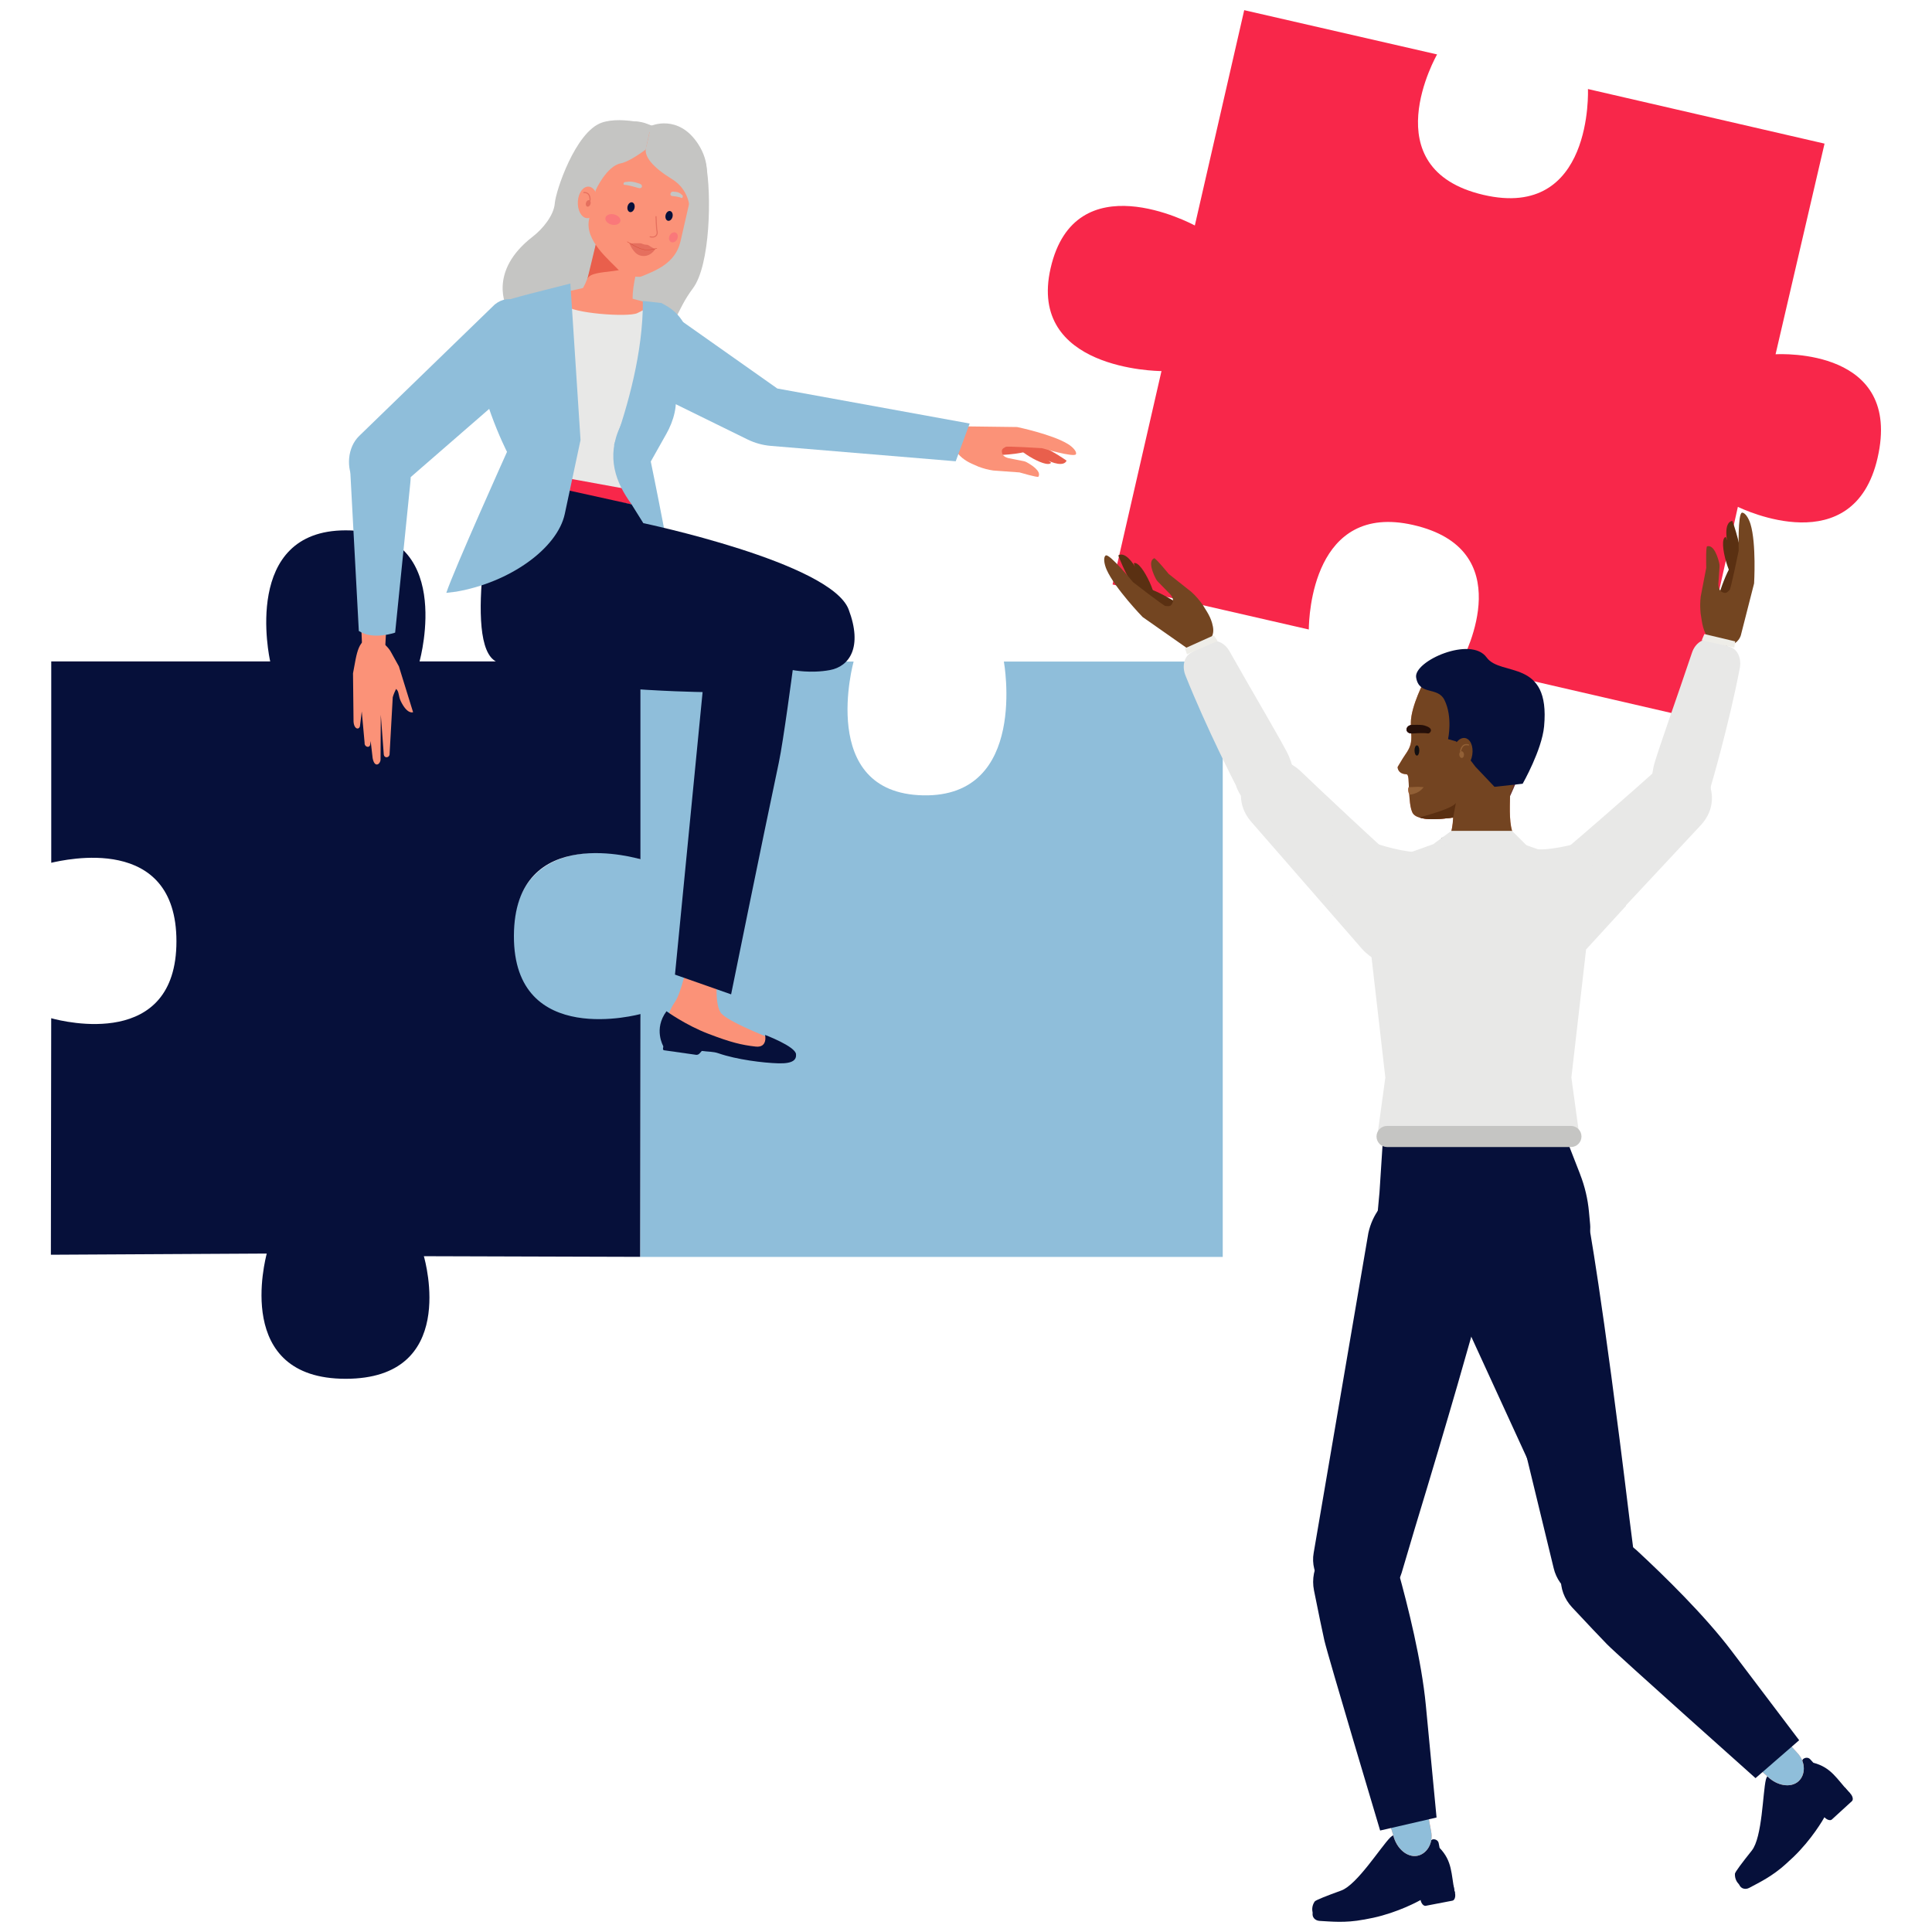 <svg id="Layer_1" data-name="Layer 1" xmlns="http://www.w3.org/2000/svg" viewBox="0 0 475 475">
  <defs>
    <style>
      .cls-1 {
        fill: #fb9278;
      }

      .cls-2 {
        fill: #fa787a;
      }

      .cls-3 {
        fill: #04071c;
      }

      .cls-4 {
        fill: #06103a;
      }

      .cls-5 {
        fill: #eeede8;
      }

      .cls-6 {
        fill: #f8274a;
      }

      .cls-7 {
        fill: #e95f4c;
      }

      .cls-8 {
        fill: #e56f5e;
      }

      .cls-9 {
        fill: #e8e8e7;
      }

      .cls-10 {
        fill: #f2a992;
      }

      .cls-11 {
        fill: #926036;
      }

      .cls-12 {
        fill: #744421;
      }

      .cls-13 {
        fill: #673033;
      }

      .cls-14 {
        fill: #734521;
      }

      .cls-15 {
        fill: #734421;
      }

      .cls-16 {
        fill: #8fbeda;
      }

      .cls-17 {
        fill: #c5c5c3;
      }

      .cls-18 {
        fill: #242424;
      }

      .cls-19 {
        fill: #250f09;
      }

      .cls-20 {
        fill: #110f11;
      }

      .cls-21 {
        fill: #181618;
      }

      .cls-22 {
        fill: #5a2f11;
      }

      .cls-23 {
        fill: #5a3012;
      }

      .cls-24 {
        fill: #501218;
      }

      .cls-25 {
        stroke: #d54c39;
        stroke-width: .09px;
      }

      .cls-25, .cls-26, .cls-27, .cls-28 {
        fill: none;
        stroke-linecap: round;
        stroke-linejoin: round;
      }

      .cls-26, .cls-27 {
        stroke-width: .3px;
      }

      .cls-26, .cls-28 {
        stroke: #e56f5e;
      }

      .cls-27 {
        stroke: #926036;
      }

      .cls-28 {
        stroke-width: .26px;
      }
    </style>
  </defs>
  <path class="cls-16" d="M126.2,228.59c1.47-26.69,33.4-17.59,31.18-17.03v-48.91h52.49s-8.99,32.32,17.04,32.89c26.01,.57,19.9-32.89,19.9-32.89h53.81v146.38H157.39v-58.98s-32.87,9.21-31.18-21.46Z"/>
  <path class="cls-4" d="M12.6,212.13v-49.52h53.83c-.23-1.02-6.98-32.22,18.56-32.22,26.82,0,18.44,31.2,18.16,32.22h54.31v48.65s-31.01-9.44-31.11,18.82c-.1,27.84,31.11,19.23,31.11,19.23l-.08,59.7-53.17-.16c.39,1.38,8.4,30.14-19.23,30.14s-19.72-29.4-19.4-30.79l-53.07,.29,.08-58.15c3.26,.9,30.79,7.68,30.79-18.91s-27.53-20.02-30.79-19.31Z"/>
  <path class="cls-6" d="M321.8,154.77l-48.27-11.07,12.03-52.47c-1.05,0-32.96-.4-27.26-25.29,5.99-26.14,34.53-11.01,35.46-10.5l12.14-52.94,47.42,10.88s-16.13,28.11,11.39,34.53c27.11,6.32,25.7-26.02,25.7-26.02l58.17,13.42-12.04,51.79c1.44-.07,31.25-1.45,25.08,25.48-5.88,25.64-33.07,12.65-34.35,12.03l-11.58,51.79-56.66-13.08c1.6-2.98,14.37-28.29-11.55-34.24-24.68-5.66-25.67,22.36-25.7,25.69Z"/>
  <g>
    <path class="cls-1" d="M350.37,167.01s-3.51,6.55-3.5,10.72c0,.8,.04,1.77,.1,2.7,.12,2.21-.19,3.28-1.46,5.09-.15,.21-.95,1.42-1.79,2.88-.05,.09-.12,.18-.1,.29,.05,.46,.36,1.61,2.16,1.67,.63,.02,.53,1.93,.61,3.33,.13,2.21,.22,5.37,1.09,6.43,1.94,2.35,10.67,.72,10.67,.72l4.87-14.77-12.64-19.07Z"/>
    <path class="cls-1" d="M363.83,214.49h-1.11c-3.4,0-10.49-2.78-10.49-5.49,6.55-1.26,5.18-10.1,4.32-19.01,0-2.75,2.78-4.99,6.18-4.99h1.11c3.4,0,7.45,3.19,7.45,5.94,.22,8.23-1.54,15.39,4.41,18.04,0,2.71-8.46,5.52-11.86,5.52Z"/>
    <path class="cls-1" d="M352.23,200.61c-3.06-2.3-3.42-4.51-3.42-10.03v-11.91c0-7.09,5.11-12.89,11.35-12.89h.62c6.24,0,11.35,5.8,11.35,12.89v13.32c0,5.56-6.1,6.18-10.14,8.28-.92,.48-8.28,1.46-9.76,.34Z"/>
    <path class="cls-1" d="M362.77,187.27c-.59,2.06-2.1,3.28-3.37,2.72-1.27-.56-1.82-2.69-1.23-4.75,.59-2.06,2.1-3.28,3.37-2.72,1.27,.56,1.82,2.69,1.23,4.75Z"/>
    <g>
      <path class="cls-26" d="M360.06,185.66s.2-2.02,1.93-1.56"/>
      <path class="cls-8" d="M360.89,186.45c.03,.46-.21,.84-.53,.86-.32,.02-.6-.33-.63-.79-.03-.46,.21-.84,.53-.86,.32-.02,.6,.33,.63,.79Z"/>
    </g>
    <path class="cls-7" d="M357.28,200.96s-5.79,1.01-8.32,0c0,0,8.05-2.02,8.98-3.54l-.66,3.54Z"/>
    <path class="cls-3" d="M347.77,184.51c0,.7,.26,1.26,.59,1.26,.33,0,.59-.57,.59-1.26,0-.7-.26-1.26-.59-1.26-.33,0-.59,.57-.59,1.26Z"/>
    <path class="cls-24" d="M351.09,180.33c-.95-.17-2.78-.07-3.72,0-2.16,.18-1.97-2.11-.1-2.11,1.81,0,2.52-.12,3.75,.45,1.52,.7,.46,1.73,.06,1.66Z"/>
    <path class="cls-8" d="M346.42,193.52c1.66,.04,1.09-.17,3.58,0,0,0-.84,1.5-3.25,1.84-.55,.08-.68-1.85-.33-1.84Z"/>
    <path class="cls-13" d="M355.64,172.09s-.78,9.65,2.51,13.67c0,0,1.26-10.66-2.51-13.67Z"/>
    <path class="cls-13" d="M371.25,195.76s5.91-12.12,5.32-20.17c-.59-8.05-21.3-4.68-21.3-4.68l4.57,21.96c.3,1.45,1.55,2.51,3.04,2.57l8.37,.32Z"/>
    <path class="cls-15" d="M350.37,167.01s-3.51,6.55-3.5,10.72c0,.8,.04,1.77,.1,2.7,.12,2.21-.19,3.28-1.46,5.09-.15,.21-.95,1.42-1.79,2.88-.05,.09-.12,.18-.1,.29,.05,.46,.36,1.61,2.16,1.67,.63,.02,.53,1.93,.61,3.33,.13,2.21,.22,5.37,1.09,6.43,1.94,2.35,10.67,.72,10.67,.72l4.87-14.77-12.64-19.07Z"/>
    <path class="cls-15" d="M363.83,214.49h-1.11c-3.4,0-10.49-2.78-10.49-5.49,6.55-1.26,5.18-10.1,4.32-19.01,0-2.75,2.78-4.99,6.18-4.99h1.11c3.4,0,7.45,3.19,7.45,5.94,.22,8.23-1.54,15.39,4.41,18.04,0,2.71-8.46,5.52-11.86,5.52Z"/>
    <path class="cls-15" d="M352.23,200.61c-3.06-2.3-3.42-4.51-3.42-10.03v-11.91c0-7.09,5.11-12.89,11.35-12.89h.62c6.24,0,11.35,5.8,11.35,12.89v13.32c0,5.56-6.1,6.18-10.14,8.28-.92,.48-8.28,1.46-9.76,.34Z"/>
    <path class="cls-22" d="M357.28,200.96s-5.79,1.01-8.32,0c0,0,8.05-2.02,8.98-3.54l-.66,3.54Z"/>
    <path class="cls-20" d="M347.77,184.51c0,.7,.26,1.26,.59,1.26,.33,0,.59-.57,.59-1.26,0-.7-.26-1.26-.59-1.26-.33,0-.59,.57-.59,1.26Z"/>
    <path class="cls-19" d="M351.09,180.33c-.95-.17-2.78-.07-3.72,0-2.16,.18-1.97-2.11-.1-2.11,1.81,0,2.52-.12,3.75,.45,1.52,.7,.46,1.73,.06,1.66Z"/>
    <path class="cls-11" d="M346.42,193.52c1.66,.04,1.09-.17,3.58,0,0,0-.84,1.5-3.25,1.84-.55,.08-.68-1.85-.33-1.84Z"/>
    <path class="cls-9" d="M306.69,190.38c1.41-2.04,3.57-3.34,5.91-3.55,1.84-.17,4.64,.24,7.55,3.13,1.22,1.21,20.27,19.27,30.51,28.07,4.21,3.62,5.16,11.09,2,15.67-.36,.52-.76,.99-1.21,1.41-2.1,1.98-4.84,3-7.73,2.87-2.88-.14-6.93-2.48-8.83-4.66l-27.33-31.35c-3.4-3.97-2.88-8.67-.86-11.58Z"/>
    <g>
      <g>
        <path class="cls-23" d="M278.76,138.47s2.25,8.5,4.54,9.37c2.29,.87-2.51-10.27-4.54-9.37"/>
        <path class="cls-23" d="M278.95,144.84s10.62,11.13,11.37,3.97c0,0-9.81-6.48-11.37-3.97"/>
        <path class="cls-23" d="M274.94,136.56s3.15,8.43,5.55,8.92c2.4,.49-2.55-10.83-5.55-8.92"/>
        <path class="cls-14" d="M291.61,159.19l-10.69-7.49s-6.8-7.03-8.84-11.63c-.65-1.47-.85-3.11-.23-3.5,.9-.57,6.71,6.55,6.71,6.55,0,0,7.76,6.03,8.02,5.88,.11-.06,1.01,.24,1.41-.29,.69-.9,.44-1.8-.33-2.66l-2.94-3c-.21-.21-.39-.46-.53-.72-.6-1.15-2.06-4.33-.43-5.08,.31-.14,3.58,3.86,3.58,3.86l5.62,4.46c1.06,.97,1.91,1.97,2.74,3.14l1.01,1.63c.54,.88,.99,1.81,1.28,2.8,.76,2.62,.03,3.67-1.48,5.32l-.12,.13c-1.23,1.34-3.25,1.59-4.78,.6"/>
      </g>
      <g>
        <path class="cls-9" d="M303.81,192.99s-7.12-13.79-12.36-26.94c-.88-2.21-.33-4.58,1.27-5.51l4.37-2.56c1.68-.98,3.96-.05,5.19,2.13,5.16,9.19,13.51,23.23,14.59,25.78,6.18,14.62-9.68,17.6-13.05,7.1Z"/>
        <polygon class="cls-5" points="291.84 160.87 291.32 159.4 298.43 156.2 299.36 157.58 291.84 160.87"/>
      </g>
    </g>
    <path class="cls-9" d="M419.46,191.27c-1.34-2.09-3.45-3.46-5.78-3.75-1.83-.23-4.64,.08-7.65,2.87-1.26,1.17-20.91,18.57-31.44,27.03-4.33,3.48-5.54,10.91-2.52,15.59,.34,.53,.73,1.02,1.16,1.45,2.03,2.05,4.74,3.16,7.63,3.12,2.89-.04,7.01-2.25,8.98-4.36l28.38-30.41c3.53-3.85,3.17-8.57,1.25-11.54Z"/>
    <g>
      <g>
        <path class="cls-23" d="M424.28,132s3.83,7.92,2.66,10.07c-1.17,2.15-4.79-9.42-2.66-10.07"/>
        <path class="cls-23" d="M428.28,136.96s-.79,15.36-6.03,10.42c0,0,3.22-11.31,6.03-10.42"/>
        <path class="cls-23" d="M425.92,128.06s3.11,8.45,1.61,10.38c-1.5,1.93-5.13-9.87-1.61-10.38"/>
        <path class="cls-14" d="M428.03,156.09l3.23-12.65s.58-9.76-.88-14.58c-.47-1.54-1.39-2.91-2.1-2.81-1.05,.16-.81,9.34-.81,9.34,0,0-1.96,9.63-2.25,9.68-.12,.02-.6,.84-1.26,.7-1.1-.23-1.51-1.08-1.48-2.23l.28-4.19c.02-.3,0-.6-.07-.9-.3-1.26-1.26-4.63-2.99-4.13-.33,.1-.2,5.27-.2,5.27l-1.36,7.05c-.18,1.43-.16,2.74-.03,4.17l.3,1.9c.16,1.02,.43,2.02,.85,2.95,1.13,2.48,2.37,2.81,4.59,3.07l.18,.02c1.81,.21,3.5-.91,4.01-2.66"/>
      </g>
      <g>
        <path class="cls-9" d="M420.71,193.04s4.38-14.89,7.04-28.79c.45-2.34-.54-4.56-2.29-5.17l-4.78-1.68c-1.84-.65-3.9,.7-4.69,3.07-3.33,10-8.87,25.36-9.45,28.07-3.31,15.52,12.83,15.45,14.16,4.5Z"/>
        <polygon class="cls-5" points="426.39 159.23 426.62 157.69 419.03 155.89 418.38 157.42 426.39 159.23"/>
      </g>
    </g>
    <g>
      <path class="cls-4" d="M350.53,468.56l6.56-1.26c.53-.1,.82-.92,.65-1.83-.17-.92-.75-1.58-1.28-1.48l-6.56,1.26c-.53,.1-.82,.92-.65,1.83,.17,.92,.75,1.58,1.28,1.48"/>
      <path class="cls-4" d="M353.94,454.32l-.23-1.18c-.12-.64-.8-1.05-1.51-.91-4.13,2.78-3.77,.2-7.54-1.13-.98-.34-2.11-.07-2.84,.65-2.33,2.31-8.17,11.65-12.08,13.06-3.67,1.33-6.28,2.36-6.51,2.69-1.45,2.09-.17,5.04,2.49,4.64,7.79-1.17,16.42-1.92,22.51-5.3l1.3-.73,8.13-.81c-.92-4.73-.56-7.66-3.72-10.98"/>
      <path class="cls-4" d="M335.29,471.95c-4.58,.88-8.1,.47-10.86,.32-1.11-.06-1.88-.93-1.7-1.91l.03-.16c.08,0,8.16,.79,14.45-.58,6.29-1.38,11.39-4.34,11.44-4.37l.18-.11,8.52-1.63,.33,1.89-8.07,1.55c-1.02,.58-5.91,3.22-11.98,4.55-.25,.05-2.09,.41-2.34,.46"/>
    </g>
    <g>
      <path class="cls-4" d="M450.38,447.34l4.93-4.51c.4-.36,.22-1.21-.4-1.9-.63-.69-1.46-.95-1.86-.59l-4.93,4.51c-.4,.36-.22,1.21,.4,1.9,.63,.69,1.46,.95,1.86,.59"/>
      <path class="cls-4" d="M445.85,433.41l-.81-.89c-.44-.48-1.23-.48-1.77,0-2.07,4.53-3.11,2.14-7.02,2.97-1.01,.22-1.84,1.04-2.09,2.04-.78,3.19-.87,14.2-3.47,17.45-2.43,3.05-4.12,5.29-4.14,5.7-.14,2.54,2.48,4.39,4.55,2.65,6.03-5.07,13-10.22,16.42-16.28l.73-1.3,6.51-4.94c-3.26-3.55-4.48-6.23-8.91-7.42"/>
      <path class="cls-4" d="M439.17,458.19c-3.45,3.15-6.66,4.64-9.09,5.95-.98,.53-2.09,.19-2.45-.74l-.06-.15c.07-.04,7.37-3.59,12.01-8.05,4.64-4.46,7.44-9.66,7.47-9.71l.1-.19,6.41-5.85,1.27,1.44-6.07,5.54c-.57,1.03-3.36,5.83-7.84,10.14-.18,.18-1.57,1.44-1.75,1.61"/>
    </g>
    <path class="cls-4" d="M388.5,288.73l-6.6-16.92-20.65-.05h0s-.03,0-.03,0h-.03s0,0,0,0l-20.65,.05-1.38,21.36-.73,7.88c-.3,3.28,1.47,6.41,4.47,7.89l13.27,11.28h10.1l20.21-11.28c3-1.48,4.77-4.61,4.47-7.89l-.29-3.13c-.29-3.15-1.02-6.24-2.17-9.19"/>
    <g>
      <path class="cls-1" d="M362.76,308.47l-20.36,83.43c-1.1,5.09-5.57,8.37-10.07,7.39-4.47-.97-7.39-5.79-6.57-10.9,.66-4.13,2.38-15.62,2.51-19.48,.2-6.07,3.36-25.2,8.36-62.49,1.12-8.34,6.39-14.56,13.45-13.28h0c7.14,1.29,14.51,7.04,12.67,15.34"/>
      <path class="cls-12" d="M362.76,308.47l-20.36,83.43c-1.1,5.09-5.57,8.37-10.07,7.39-4.47-.97-7.39-5.79-6.57-10.9,.66-4.13,2.38-15.62,2.51-19.48,.2-6.07,3.36-25.2,8.36-62.49,1.12-8.34,6.39-14.56,13.45-13.28h0c7.14,1.29,14.51,7.04,12.67,15.34"/>
      <path class="cls-4" d="M368.92,301.63s-3.98,17.88-21.11,74.26l-3.21,10.83c-1.51,5.1-7.17,8.09-12.91,6.84-5.82-1.27-9.67-6.47-8.71-11.77l13.45-78.68c4.04-18.11,34.18-16.34,32.49-1.48"/>
    </g>
    <g>
      <path class="cls-1" d="M342.56,451.27c-7.23-24-13.1-39.36-15.6-61.96-1.11-4.41,1.46-8.69,5.67-9.44,4.04-.72,7.22,2.37,9.09,6.35,8.67,18.46,5.9,42.79,10.13,64.01,.6,3.03-1.14,5.63-3.43,6.04-2.46,.44-5.04-1.76-5.86-4.99"/>
      <path class="cls-16" d="M342.56,451.27c-7.23-24-13.1-39.36-15.6-61.96-1.11-4.41,1.46-8.69,5.67-9.44,4.04-.72,7.22,2.37,9.09,6.35,8.67,18.46,5.9,42.79,10.13,64.01,.6,3.03-1.14,5.63-3.43,6.04-2.46,.44-5.04-1.76-5.86-4.99"/>
      <path class="cls-4" d="M331.08,378.58c5.53-1.28,11.1,2.02,12.62,7.49,2.48,8.89,5.81,22.26,6.85,33.13,1.73,18,2.64,27.65,2.64,27.65l-13.87,3.2s-12.81-42.82-13.72-46.77c-.44-1.92-1.54-7.26-2.54-12.25-1.14-5.64,2.42-11.16,8.02-12.45"/>
    </g>
    <g>
      <path class="cls-1" d="M362.96,306.21l24.65,84.52c1.37,5.14,5.75,8.87,9.86,8.4,4.08-.46,6.46-4.89,5.35-10.03-.9-4.14-3.29-15.66-3.68-19.49-.6-6-4.86-25.22-12.07-62.54-1.61-8.35-6.94-15.06-13.41-14.58-6.54,.49-12.98,5.34-10.71,13.72"/>
      <path class="cls-12" d="M362.96,306.21l24.65,84.52c1.37,5.14,5.75,8.87,9.86,8.4,4.08-.46,6.46-4.89,5.35-10.03-.9-4.14-3.29-15.66-3.68-19.49-.6-6-4.86-25.22-12.07-62.54-1.61-8.35-6.94-15.06-13.41-14.58-6.54,.49-12.98,5.34-10.71,13.72"/>
      <path class="cls-4" d="M390.47,300.18s3.37,17.36,10.16,73.31l1.37,10.73c.65,5.05-2.98,9.3-8.27,9.71-5.37,.41-10.55-3.28-11.74-8.36l-19.9-82.02c-3.89-12.95,24.22-17.35,28.38-3.37"/>
    </g>
    <g>
      <path class="cls-1" d="M434.56,436.76c-18.71-16.68-31.74-26.71-45.68-44.68-3.25-3.18-3.3-8.17-.1-11.01,3.07-2.73,7.4-1.75,11.07,.67,17.03,11.21,27.39,33.4,42.08,49.28,2.1,2.27,1.97,5.39,.23,6.94-1.87,1.66-5.22,1.14-7.6-1.2"/>
      <path class="cls-16" d="M434.56,436.76c-18.71-16.68-31.74-26.71-45.68-44.68-3.25-3.18-3.3-8.17-.1-11.01,3.07-2.73,7.4-1.75,11.07,.67,17.03,11.21,27.39,33.4,42.08,49.28,2.1,2.27,1.97,5.39,.23,6.94-1.87,1.66-5.22,1.14-7.6-1.2"/>
      <path class="cls-4" d="M387.23,380.86c4.28-3.72,10.96-3.59,15.15,.29,6.82,6.31,16.72,16,23.28,24.66,10.86,14.35,16.68,22.04,16.68,22.04l-10.73,9.32s-33.62-29.98-36.48-32.88c-1.39-1.41-5.14-5.39-8.62-9.11-3.94-4.21-3.62-10.56,.72-14.32"/>
    </g>
    <polygon class="cls-10" points="365.03 219.42 365.03 219.35 363.23 219.39 361.44 219.35 361.43 219.42 335.16 219.92 343.1 267.4 383.84 267.26 391.32 219.92 365.03 219.42"/>
    <path class="cls-18" d="M354.37,206.09s2.67-1.65,8.93-1.65,10.01,2.43,10.01,2.43l-.38,5.51-18.55-.87v-5.42Z"/>
    <path class="cls-9" d="M399.77,222.72c-.82-10.71-11.27-10.2-11.27-10.2l-15.41-5.5-9.62,.58-9.62-.58-15.41,5.5s-10.45-.51-11.27,10.2l9.81,10.71,3.62,31.5-1.81,13.18,24.68-.07,24.68,.07-1.81-13.18,3.62-31.5,9.81-10.71Z"/>
    <path class="cls-17" d="M386.23,282.01h-45.21c-1.43,0-2.59-1.16-2.59-2.59h0c0-1.44,1.16-2.6,2.59-2.6h45.21c1.43,0,2.59,1.16,2.59,2.59h0c0,1.44-1.16,2.6-2.59,2.6"/>
    <path class="cls-9" d="M352.54,207.42l4.3-3.15h14.9s3.95,3.93,3.95,3.93c0,0-14.6,3.42-23.15-.78Z"/>
    <path class="cls-9" d="M329.85,204.25s16.42,7.27,22.38,4.74c5.96-2.52,19.06-3.59,23.46-.79,4.4,2.8,24.08-4.63,24.08-4.63l-28.05,21.98-33.33-3.23-8.54-18.08Z"/>
    <polygon class="cls-4" points="354.16 312.15 383.22 375.48 378.82 304.14 354.16 312.15"/>
    <path class="cls-4" d="M362.85,188.61l4.59,4.84,6.92-.76s4.73-8.29,5.27-14.11c1.57-16.84-10.67-12.13-14.13-16.94-3.86-5.37-18,.89-17.33,4.93,.74,4.5,5.27,2.15,6.95,5.5,2.1,4.2,.9,9.65,.9,9.65l1.96,.55,4.86,6.35Z"/>
    <path class="cls-15" d="M361.81,186.32c-.59,2.06-2.1,3.28-3.37,2.72-1.27-.56-1.82-2.69-1.23-4.75,.59-2.06,2.1-3.28,3.37-2.72,1.27,.56,1.82,2.69,1.23,4.75Z"/>
    <g>
      <path class="cls-27" d="M359.1,184.7s.2-2.02,1.93-1.56"/>
      <path class="cls-11" d="M359.94,185.49c.03,.46-.21,.84-.53,.86-.32,.02-.6-.33-.63-.79-.03-.46,.21-.84,.53-.86,.32-.02,.6,.33,.63,.79Z"/>
    </g>
  </g>
  <g>
    <g>
      <g>
        <path class="cls-7" d="M258.41,113.76s-6-5.2-8.15-4.68c-2.15,.52,7.09,6.39,8.15,4.68"/>
        <path class="cls-7" d="M255.03,109.11s-13.58-2.91-10.5,2.82c0,0,10.62-.15,10.5-2.82"/>
        <path class="cls-7" d="M262.23,113.25s-6.63-4.69-8.67-3.84c-2.04,.85,7.4,6.79,8.67,3.84"/>
        <path class="cls-1" d="M238.29,104.84l11.78,.15s8.64,1.79,12.51,4.19c1.24,.77,2.22,1.89,1.95,2.49-.38,.88-8.33-1.48-8.33-1.48,0,0-8.86-.56-8.97-.31-.05,.1-.87,.33-.91,.93-.06,1.02,.59,1.57,1.6,1.82l3.72,.74c.27,.05,.53,.14,.76,.27,1.03,.56,3.74,2.19,2.9,3.57-.16,.26-4.64-1.06-4.64-1.06l-6.46-.47c-1.28-.18-2.43-.5-3.64-.95l-1.59-.7c-.85-.38-1.66-.85-2.38-1.44-1.9-1.57-1.89-2.72-1.6-4.72l.03-.16c.24-1.63,1.62-2.84,3.26-2.87"/>
      </g>
      <path class="cls-16" d="M155.97,70.73l35.14,24.79,47.29,8.61-3.43,9.28-45.42-3.78c-2.02-.17-3.99-.71-5.81-1.61l-28.08-13.79,.32-23.5Z"/>
    </g>
    <g>
      <path class="cls-1" d="M168.54,239.03c4.05-16.43,3.13-38.97,7.14-62.55,.67-4.4,4.8-7.54,9.11-6.92,4.14,.59,7.1,5.48,6.4,9.7-4.44,26.66-11.98,46.15-15.14,60.96-.63,2.97-8,2.04-7.51-1.18"/>
      <path class="cls-1" d="M191.53,256.1s-11.73-4.4-14.11-6.85c-1.84-1.9-1.32-9.27-.49-12.87,.63-2.73-7.88,.28-7.88,.28,0,0-1.53,7.35-3.03,9.55-1.5,2.19-2.43,4.6-1.29,6.59,1.15,1.99,21.63,6.89,22.11,6.98,.49,.09,8.18,1.44,7.07-1.13-1.1-2.57-2.39-2.55-2.39-2.55"/>
      <path class="cls-4" d="M163.19,256.5l-.19,1.35c-.03,.18,.1,.34,.28,.37l7.82,1.11c.33,.05,.66-.07,.88-.32l1.2-1.33-9.98-1.18Z"/>
      <path class="cls-4" d="M163.87,248.63s4.72,3.41,10.27,5.53c5.55,2.13,8.19,2.76,11.62,3.15,3.06,.35,2.35-2.86,2.35-2.86,0,0,7.43,2.8,7.6,4.73,.12,1.33-.67,2.35-4.34,2.25-3.67-.1-10.24-.91-14.71-2.46-1.37-.47-2.41-.35-4.26-.61-4.17-.57-9.32-1.14-9.32-1.14,0,0-2.47-4.21,.78-8.59"/>
    </g>
    <path class="cls-17" d="M157.13,30.04c7.13,1.27,13.01,6.57,14.6,13.64,.42,1.87,1.5-4.98,1.84-3.25,1.39,7.18,1.1,24.7-3.21,30.46-4.3,5.76-3.72,9.01-7.72,10.02-4,1.01-37.84,3.09-38.02-5.28,0,0-4.84-8.8,6.34-17.44,2.48-1.91,5.22-5.26,5.44-8.2,.21-2.94,5.05-17.59,11.55-19.84,2.58-.89,6-.69,9.19-.12Z"/>
    <path class="cls-17" d="M151.96,45.83c4.07,.21,7.48,3.42,8.47,8.31,.26,1.29,8.48-4.67,8.85-3.44,1.53,5.06-1.79,19.96-4.17,24.49-2.38,4.53-7.15,5.31-9.41,6.42-2.26,1.11-19.96,.99-20.17-4.97,0,0-4.15-2.79,1.87-8.16,1.53-1.36,2.91-4.27,3-6.39,.09-2.12,2.67-13.05,6.34-15.3,1.46-.89,3.41-1.08,5.23-.99Z"/>
    <path class="cls-1" d="M124.3,88.56l35.39,3.92c4.39,.49,8.39-3.01,8.92-7.82h0c.53-4.8-2.6-9.09-6.99-9.58l-17-4.56-17.13,3.89c-4.39-.49-7.83,2.05-8.36,6.86h0c-.53,4.8,.77,6.8,5.17,7.29Z"/>
    <path class="cls-1" d="M147.57,81.98l.86,.2c2.64,.6,8.94-.47,9.6-3.36-4.79-2.5-1.72-12.07,1.09-21.28,.66-2.88-.96-5.74-3.6-6.34l-.86-.2c-2.64-.6-6.56,2.02-7.22,4.91-2.15,8.6-2.45,16.22-7.72,17.99-.66,2.88,5.21,7.48,7.85,8.08Z"/>
    <path class="cls-7" d="M157.62,62.79c-1.23,5.37-12.05,2.88-13.19,5.76l2.2-9.1,10.99,3.34Z"/>
    <path class="cls-1" d="M157.72,67.96c3.52-1.44,8.36-3.26,9.58-8.59l2.64-11.52c1.57-6.85-2.09-13.59-8.12-14.97l-.6-.14c-6.04-1.38-12.26,3.1-13.83,9.95l-2.54,11.12c-1.23,5.38,5.08,10.16,7.59,12.94,.69,.76,4.28,1.62,5.28,1.21Z"/>
    <path class="cls-4" d="M156,51.14c-.15,.66-.66,1.11-1.13,1-.47-.11-.73-.73-.58-1.39,.15-.66,.66-1.11,1.13-1s.73,.73,.58,1.39Z"/>
    <path class="cls-4" d="M165.35,53.28c-.15,.66-.66,1.11-1.13,1s-.73-.73-.58-1.39c.15-.66,.66-1.11,1.13-1,.47,.11,.73,.73,.58,1.39Z"/>
    <path class="cls-17" d="M153.54,45.45c.94,.04,2.51,.5,3.39,.77,1.01,.31,1.25-.75,.34-1.06-1.67-.57-2.35-.59-3.66-.39-.33,.05-.46,.66-.07,.68Z"/>
    <path class="cls-17" d="M167.58,48.67c-.58-.28-1.69-.41-2.32-.47-.72-.07-.46-1.12,.21-1.09,1.22,.05,1.63,.27,2.33,.91,.18,.16,.02,.77-.22,.65Z"/>
    <path class="cls-1" d="M142.07,50.23c.11,2.13,1.3,3.64,2.66,3.38,1.35-.26,2.36-2.2,2.24-4.32-.11-2.13-1.3-3.64-2.66-3.38-1.35,.26-2.36,2.2-2.24,4.32Z"/>
    <g>
      <path class="cls-28" d="M145.06,49.27s.26-1.99-1.52-1.94"/>
      <path class="cls-8" d="M144.07,49.85c-.13,.44,.01,.86,.32,.95s.66-.19,.79-.63c.13-.44-.01-.86-.32-.95-.31-.09-.66,.19-.79,.63Z"/>
    </g>
    <path class="cls-8" d="M161.17,61.15c-.96-.12-1.6-.96-2.11-.97-.56-.01-.96-.14-1.33-.31-.18-.09-.85-.06-1.05-.07-.53-.03-1.51,.1-1.94-.02,0,0,.89,2.54,2.62,3.03,2.47,.71,3.81-1.66,3.81-1.66Z"/>
    <path class="cls-17" d="M169.6,52.47s.5-5.41-4.32-8.39c-4.82-2.98-7.28-5.77-6.34-8.16l1.11-4.98s6.69-3.02,11.57,4.43c5.89,8.99-2.01,17.1-2.01,17.1Z"/>
    <path class="cls-17" d="M158.75,36.76s-3.84,2.96-6.16,3.41c-3.43,.66-6.11,6.52-6.11,6.52,0,0-.29-13.75,4.98-15.93,5.27-2.18,8.57,.18,8.57,.18l-1.28,5.82Z"/>
    <path class="cls-2" d="M148.85,53.55c-.16,.69,.54,1.44,1.55,1.68,1.01,.23,1.97-.14,2.12-.84,.16-.69-.54-1.44-1.55-1.68-1.01-.23-1.97,.14-2.12,.84Z"/>
    <path class="cls-2" d="M164.65,57.89c-.32,.63-.18,1.35,.32,1.61,.5,.26,1.17-.05,1.5-.68s.18-1.36-.32-1.61-1.17,.05-1.5,.68Z"/>
    <path class="cls-25" d="M161.49,61.07s-2.03,.56-3.08,.32c-1.84-.42-3.03-1.31-4.17-1.95"/>
    <path class="cls-28" d="M161.29,53.26s.09,2.97,.25,3.58c.16,.61-.1,1.73-1.71,1.38"/>
    <path class="cls-1" d="M133.03,76.66c8.48,3.83,17.29,4.8,26.41,2.93,0,0,8.51,7.33,5.35,20.15-.96,3.91-3.04,6-5.25,7.48l-4.63,13.18-28.93-3.21s-3.89-18.62-4.22-21.97c-1.25-12.86,11.26-18.56,11.26-18.56Z"/>
    <path class="cls-21" d="M132.9,118.37c-.11,.95,.65,1.82,1.68,1.93,1.03,.11,1.95-.56,2.06-1.52,.11-.95-.65-1.82-1.68-1.93-1.03-.11-1.95,.56-2.06,1.52Z"/>
    <path class="cls-9" d="M124.14,99.85s.22,1.2,3.23-2.34c.37-.44,.69-1.18,.96-2.14l.87-5.02c.86-7.93,.18-17.88,.18-17.88l3.5,.41,6.1,2.14c1.45,2.01,15.5,3.04,17.72,1.96l4.67-2.33s4.53,21.22,4.6,22.04c.28,3.08-.81,6.16-2.84,8.35l-2.99,3.22-3.94,12.28-31.6-3.5,.23-1.36,1.31-1.49-2-14.34Z"/>
    <path class="cls-9" d="M157.87,76.45s3.71-1.08,6.28,2.13c2.57,3.21,3.5,3.29,3.58,9.16,.08,5.87-9.66,23.67-9.66,23.67l.59,7.33-3.89-34.29s1.68-6.8,3.09-8Z"/>
    <rect class="cls-6" x="122.63" y="117.8" width="35.89" height="3.49" rx=".73" ry=".73" transform="translate(257.39 262.4) rotate(-169.65)"/>
    <path class="cls-16" d="M138.79,70.72l-7.51,11.88c-.78,1.16-.85,2.5-.21,3.78l10.03,24.54-2.31-40.2Z"/>
    <path class="cls-16" d="M163.78,106.75l-3.78,6.72s5.96,28.83,6.14,34.18l-3.58-.4c-8.36-.93-14.57-8.17-14.21-16.58l6.93-6.69c-3.86-5.24-6.33-11.59-2.78-19.15,4.77-10.15,6.04-20.77,5.55-30.84l4.57,.51,1.22,.69c5.03,2.84,7.08,9.04,4.74,14.33l-2.67,6.27c.82,3.77-.24,7.62-2.13,10.97Z"/>
    <path class="cls-16" d="M158.05,73.99l5.88,13.4c.44,1.29,.23,2.62-.6,3.74l-12.42,18.45c3.48-9.9,7.18-22.93,7.15-35.59Z"/>
    <g>
      <path class="cls-1" d="M91.95,157.09c1.78,.26,3.51,2,4.13,3.15l1.99,3.59,3.49,11.27s-1.35,.65-2.97-2.59c-.71-1.41-.4-2.47-1.21-3.13-.3,.62-.61,1.29-.82,2.05l-.77,13.83c.06,1.12-1.38,1.28-1.44,.16l-.73-9.69-.06,11.03c-.04,1.11-1.45,2.17-1.94-.34l-.49-4.23-.09,.75c-.09,1.1-1.49,.77-1.4-.33l-.7-7.7-.42,3.46c-.09,1.1-1.46,1.13-1.6-.98l-.13-11.85c.95-4.92,1.18-9.04,5.18-8.45"/>
      <path class="cls-1" d="M94.73,158.74c.77-15.8,3.32-31.99,2.63-41.78-.17-2.34-1.88-4.29-3.86-4.39l-3.4-.17c-1.68-.08-2.95,1.43-2.87,3.39l1.75,42.11c.09,1.66,1.85,3.62,3.25,3.62h0c1.32,0,2.44-1.25,2.51-2.78Z"/>
      <path class="cls-1" d="M120.84,76.63l-33.26,34.55c-1.21,1.26-1.38,3.54-.4,5.36l.59,1.1c1.58,2.94,4.69,3.95,6.83,2.22l33.63-27.21s10.84-6.39,1.34-16.87c-4.05-4.47-8.73,.84-8.73,.84Z"/>
      <path class="cls-16" d="M130.94,91.26l-33.97,29.52c-3.06,2.66-7.41,1.75-9.74-2.04h0c-2.26-3.68-1.79-8.77,1.07-11.55l33.34-32.33c7.44-6.02,16.74,10.36,9.31,16.38Z"/>
      <path class="cls-16" d="M100.88,118.73l-3.73,36.8s-5.4,1.93-8.93-.4l-2.06-38.44c-.26-16.06,16.13-8.8,14.72,2.04Z"/>
    </g>
    <path class="cls-4" d="M158.16,128.61l-2.89-4.62-32.87-7.25s-8.72,39.36-1.07,45.48c9.28,7.42,51.41,7.93,51.41,7.93l-6.79,69.47,13.8,4.85s7.54-37.22,11.73-56.98c1.12-5.26,3.42-22.75,3.42-22.75,0,0,4.38,.89,9.16,0,4.77-.89,8.09-5.62,4.59-14.89-4.36-11.56-50.49-21.23-50.49-21.23Z"/>
    <path class="cls-16" d="M124.65,111.1s-13.13,29.2-14.92,34.66l2.4-.29c13.23-2.27,24.91-10.64,26.73-19.13l3.87-18.15-2.5-38.48-10.84,2.75-3.36,.93c-4.63,1.28-8.59,5.7-8.83,10.12-.64,11.78,7.45,27.58,7.45,27.58Z"/>
  </g>
</svg>